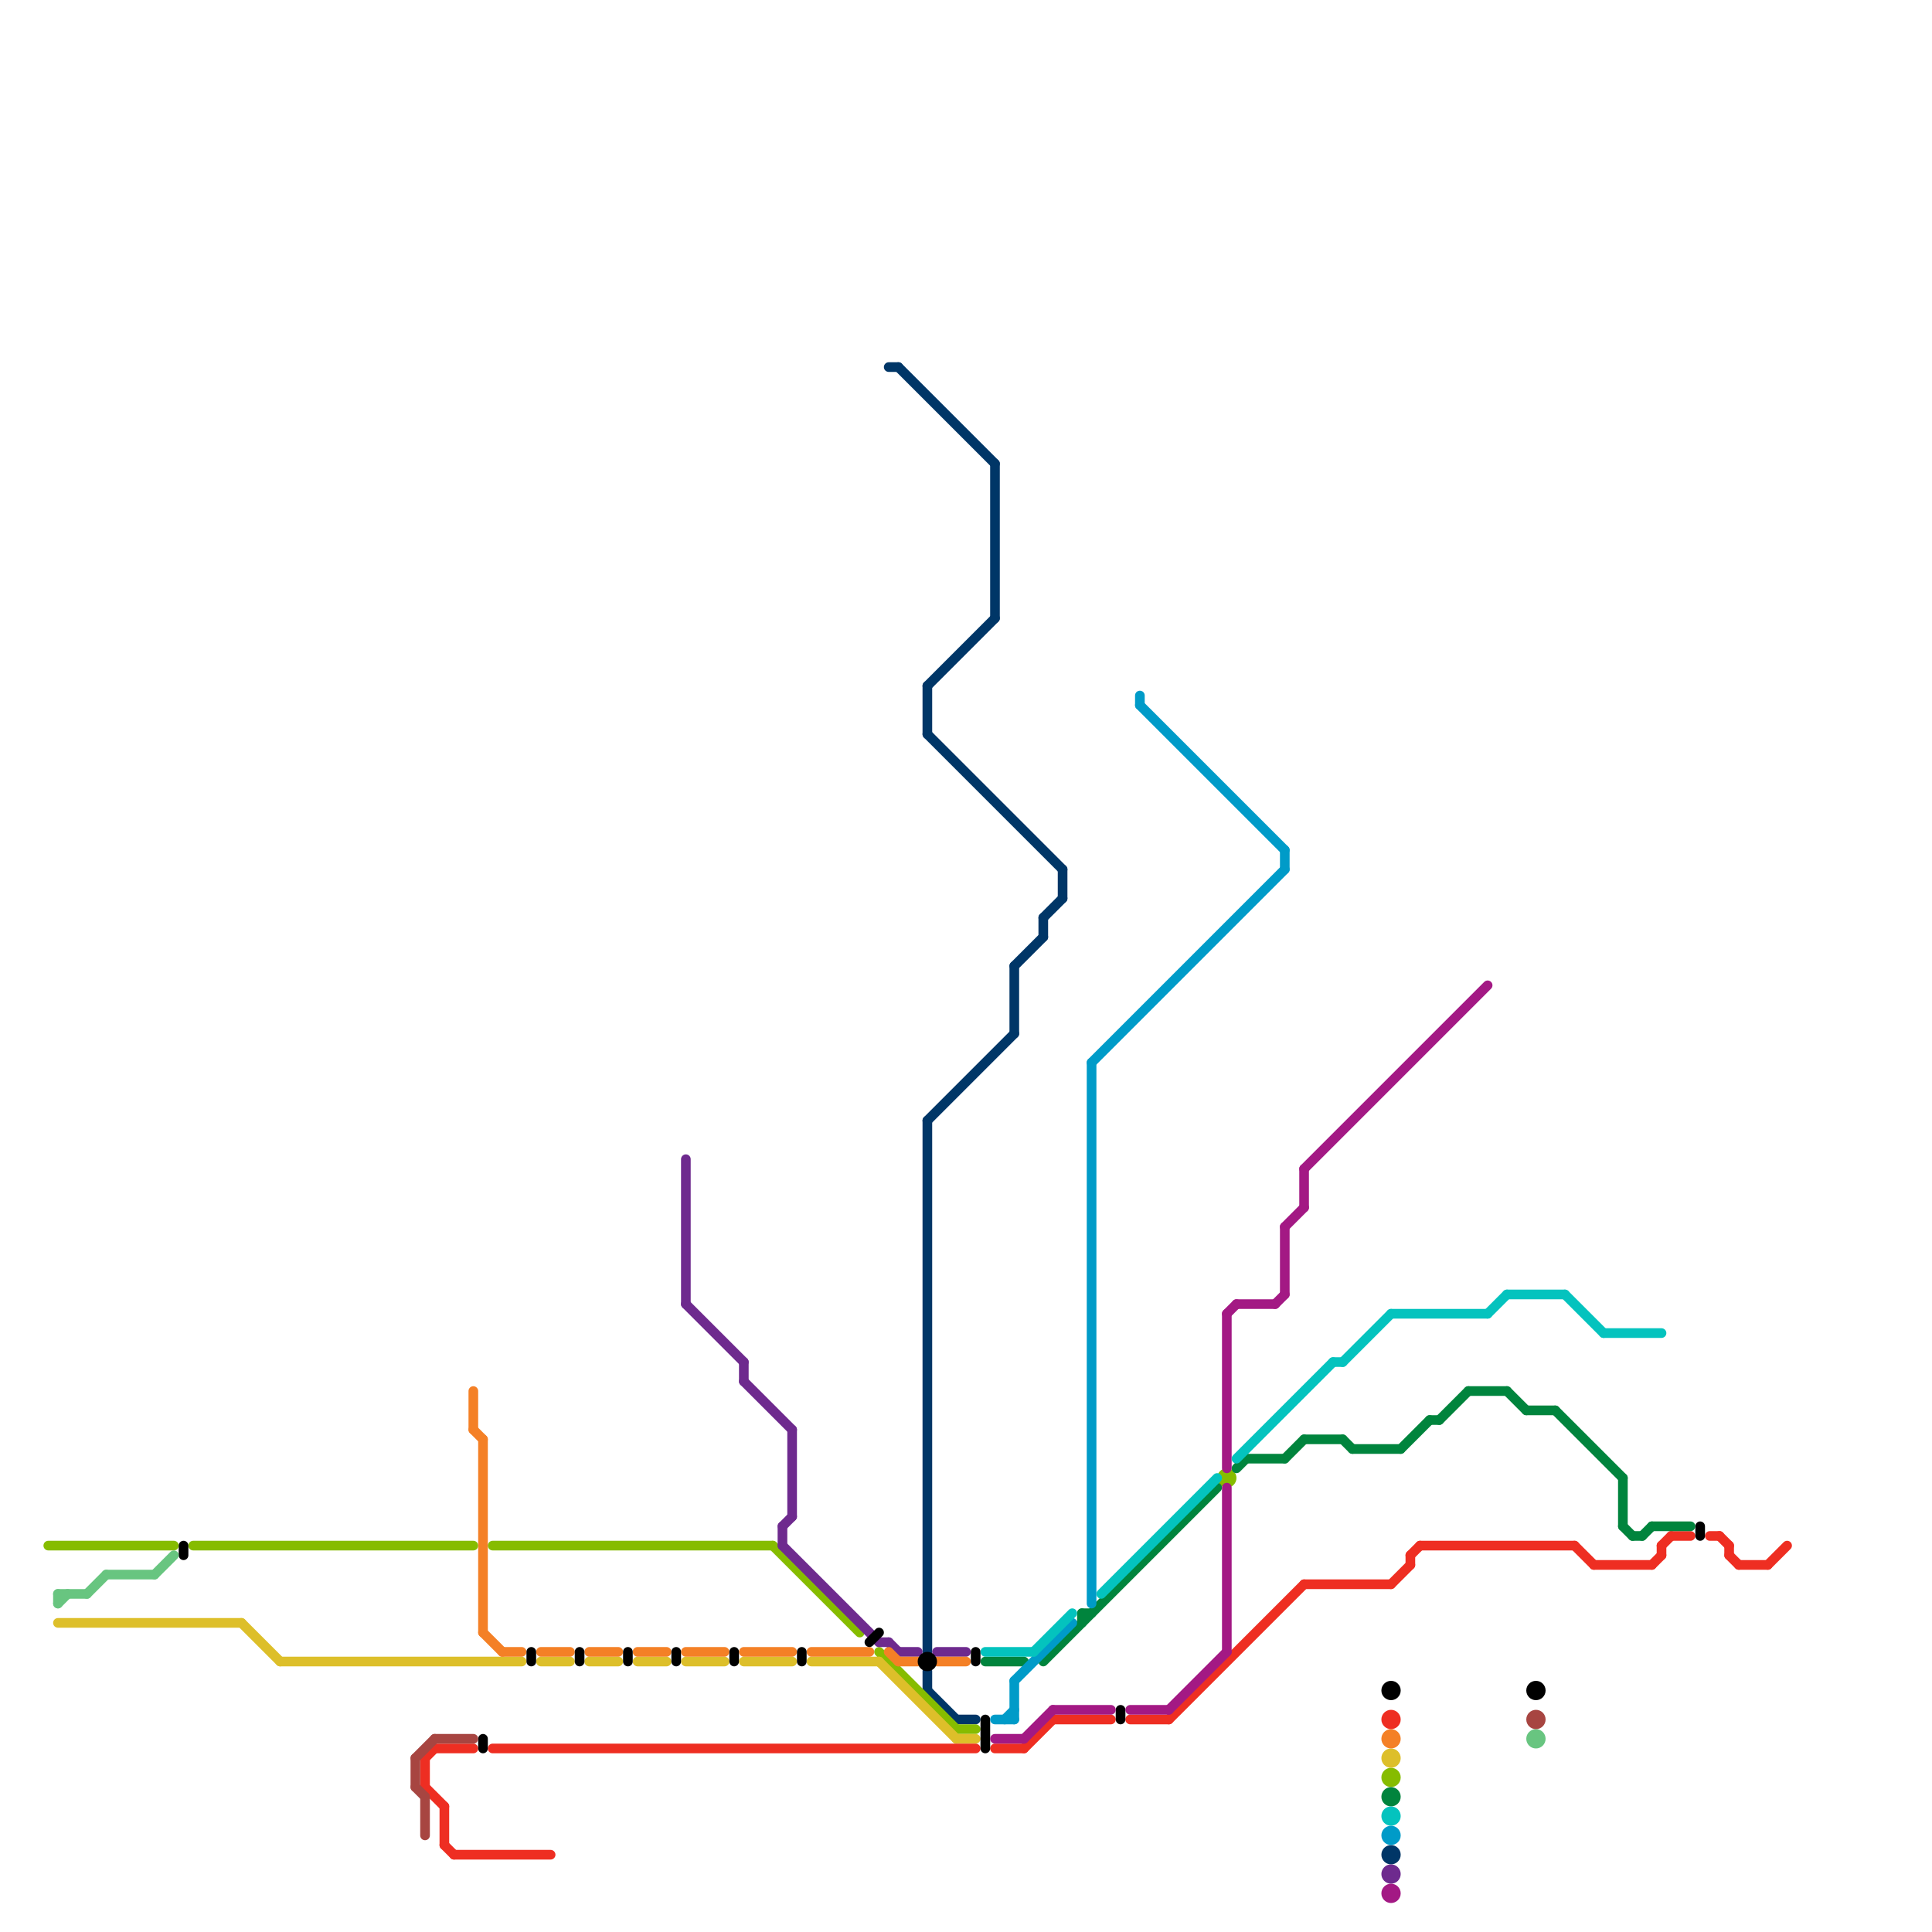 
<svg version="1.1" xmlns="http://www.w3.org/2000/svg" viewBox="0 0 200 200">
<style>text { font: 1px Helvetica; font-weight: 600; white-space: pre; dominant-baseline: central; } line { stroke-width: 1; fill: none; stroke-linecap: round; stroke-linejoin: round; } .c0 { stroke: #003667 } .c1 { stroke: #86bc00 } .c2 { stroke: #ddbf2a } .c3 { stroke: #6e2a8e } .c4 { stroke: #f48026 } .c5 { stroke: #ee2e22 } .c6 { stroke: #000000 } .c7 { stroke: #00843d } .c8 { stroke: #009bc8 } .c9 { stroke: #a31984 } .c10 { stroke: #68c580 } .c11 { stroke: #04c3be } .c12 { stroke: #a74541 } .w1 { stroke-width: 1; }</style><defs><g id="wm-xf"><circle r="1.2" fill="#000"/><circle r="0.9" fill="#fff"/><circle r="0.6" fill="#000"/><circle r="0.3" fill="#fff"/></g><g id="wm"><circle r="0.6" fill="#000"/><circle r="0.3" fill="#fff"/></g></defs><line class="c0 " x1="96" y1="175" x2="99" y2="178"/><line class="c0 " x1="108" y1="95" x2="108" y2="97"/><line class="c0 " x1="99" y1="178" x2="101" y2="178"/><line class="c0 " x1="103" y1="48" x2="103" y2="64"/><line class="c0 " x1="110" y1="90" x2="110" y2="93"/><line class="c0 " x1="105" y1="100" x2="108" y2="97"/><line class="c0 " x1="96" y1="71" x2="96" y2="76"/><line class="c0 " x1="96" y1="76" x2="110" y2="90"/><line class="c0 " x1="105" y1="100" x2="105" y2="107"/><line class="c0 " x1="92" y1="38" x2="93" y2="38"/><line class="c0 " x1="96" y1="116" x2="105" y2="107"/><line class="c0 " x1="108" y1="95" x2="110" y2="93"/><line class="c0 " x1="93" y1="38" x2="103" y2="48"/><line class="c0 " x1="96" y1="71" x2="103" y2="64"/><line class="c0 " x1="96" y1="116" x2="96" y2="171"/><line class="c0 " x1="96" y1="173" x2="96" y2="175"/><circle cx="144" cy="192" r="1" fill="#003667" /><line class="c1 " x1="20" y1="160" x2="49" y2="160"/><line class="c1 " x1="99" y1="179" x2="101" y2="179"/><line class="c1 " x1="5" y1="160" x2="18" y2="160"/><line class="c1 " x1="91" y1="171" x2="99" y2="179"/><line class="c1 " x1="80" y1="160" x2="89" y2="169"/><line class="c1 " x1="51" y1="160" x2="80" y2="160"/><circle cx="144" cy="184" r="1" fill="#86bc00" /><circle cx="127" cy="153" r="1" fill="#86bc00" /><line class="c2 " x1="61" y1="172" x2="64" y2="172"/><line class="c2 " x1="99" y1="180" x2="101" y2="180"/><line class="c2 " x1="77" y1="172" x2="82" y2="172"/><line class="c2 " x1="91" y1="172" x2="99" y2="180"/><line class="c2 " x1="6" y1="168" x2="25" y2="168"/><line class="c2 " x1="29" y1="172" x2="54" y2="172"/><line class="c2 " x1="84" y1="172" x2="91" y2="172"/><line class="c2 " x1="71" y1="172" x2="75" y2="172"/><line class="c2 " x1="56" y1="172" x2="59" y2="172"/><line class="c2 " x1="66" y1="172" x2="69" y2="172"/><line class="c2 " x1="25" y1="168" x2="29" y2="172"/><circle cx="144" cy="182" r="1" fill="#ddbf2a" /><line class="c3 " x1="71" y1="120" x2="71" y2="135"/><line class="c3 " x1="71" y1="135" x2="77" y2="141"/><line class="c3 " x1="92" y1="170" x2="93" y2="171"/><line class="c3 " x1="77" y1="141" x2="77" y2="143"/><line class="c3 " x1="82" y1="148" x2="82" y2="157"/><line class="c3 " x1="81" y1="158" x2="82" y2="157"/><line class="c3 " x1="97" y1="171" x2="100" y2="171"/><line class="c3 " x1="81" y1="158" x2="81" y2="160"/><line class="c3 " x1="77" y1="143" x2="82" y2="148"/><line class="c3 " x1="91" y1="170" x2="92" y2="170"/><line class="c3 " x1="93" y1="171" x2="95" y2="171"/><line class="c3 " x1="81" y1="160" x2="91" y2="170"/><circle cx="144" cy="194" r="1" fill="#6e2a8e" /><line class="c4 " x1="93" y1="172" x2="95" y2="172"/><line class="c4 " x1="49" y1="144" x2="49" y2="148"/><line class="c4 " x1="56" y1="171" x2="59" y2="171"/><line class="c4 " x1="66" y1="171" x2="69" y2="171"/><line class="c4 " x1="84" y1="171" x2="90" y2="171"/><line class="c4 " x1="92" y1="171" x2="93" y2="172"/><line class="c4 " x1="61" y1="171" x2="64" y2="171"/><line class="c4 " x1="71" y1="171" x2="75" y2="171"/><line class="c4 " x1="77" y1="171" x2="82" y2="171"/><line class="c4 " x1="50" y1="169" x2="52" y2="171"/><line class="c4 " x1="97" y1="172" x2="100" y2="172"/><line class="c4 " x1="50" y1="149" x2="50" y2="169"/><line class="c4 " x1="52" y1="171" x2="54" y2="171"/><line class="c4 " x1="49" y1="148" x2="50" y2="149"/><circle cx="144" cy="180" r="1" fill="#f48026" /><line class="c5 " x1="173" y1="159" x2="175" y2="159"/><line class="c5 " x1="172" y1="160" x2="172" y2="161"/><line class="c5 " x1="45" y1="181" x2="49" y2="181"/><line class="c5 " x1="121" y1="178" x2="135" y2="164"/><line class="c5 " x1="106" y1="181" x2="109" y2="178"/><line class="c5 " x1="144" y1="164" x2="146" y2="162"/><line class="c5 " x1="180" y1="162" x2="183" y2="162"/><line class="c5 " x1="135" y1="164" x2="144" y2="164"/><line class="c5 " x1="163" y1="160" x2="165" y2="162"/><line class="c5 " x1="178" y1="159" x2="179" y2="160"/><line class="c5 " x1="47" y1="192" x2="57" y2="192"/><line class="c5 " x1="171" y1="162" x2="172" y2="161"/><line class="c5 " x1="177" y1="159" x2="178" y2="159"/><line class="c5 " x1="46" y1="191" x2="47" y2="192"/><line class="c5 " x1="172" y1="160" x2="173" y2="159"/><line class="c5 " x1="183" y1="162" x2="185" y2="160"/><line class="c5 " x1="46" y1="187" x2="46" y2="191"/><line class="c5 " x1="44" y1="185" x2="46" y2="187"/><line class="c5 " x1="51" y1="181" x2="101" y2="181"/><line class="c5 " x1="146" y1="161" x2="146" y2="162"/><line class="c5 " x1="103" y1="181" x2="106" y2="181"/><line class="c5 " x1="147" y1="160" x2="163" y2="160"/><line class="c5 " x1="109" y1="178" x2="115" y2="178"/><line class="c5 " x1="44" y1="182" x2="45" y2="181"/><line class="c5 " x1="44" y1="182" x2="44" y2="185"/><line class="c5 " x1="146" y1="161" x2="147" y2="160"/><line class="c5 " x1="117" y1="178" x2="121" y2="178"/><line class="c5 " x1="179" y1="161" x2="180" y2="162"/><line class="c5 " x1="179" y1="160" x2="179" y2="161"/><line class="c5 " x1="165" y1="162" x2="171" y2="162"/><circle cx="144" cy="178" r="1" fill="#ee2e22" /><line class="c6 " x1="70" y1="171" x2="70" y2="172"/><line class="c6 " x1="50" y1="180" x2="50" y2="181"/><line class="c6 " x1="116" y1="177" x2="116" y2="178"/><line class="c6 " x1="176" y1="158" x2="176" y2="159"/><line class="c6 " x1="102" y1="178" x2="102" y2="181"/><line class="c6 " x1="101" y1="171" x2="101" y2="172"/><line class="c6 " x1="19" y1="160" x2="19" y2="161"/><line class="c6 " x1="83" y1="171" x2="83" y2="172"/><line class="c6 " x1="90" y1="170" x2="91" y2="169"/><line class="c6 " x1="65" y1="171" x2="65" y2="172"/><line class="c6 " x1="55" y1="171" x2="55" y2="172"/><line class="c6 " x1="60" y1="171" x2="60" y2="172"/><line class="c6 " x1="76" y1="171" x2="76" y2="172"/><circle cx="159" cy="175" r="1" fill="#000000" /><circle cx="96" cy="172" r="1" fill="#000000" /><circle cx="144" cy="175" r="1" fill="#000000" /><line class="c7 " x1="133" y1="151" x2="135" y2="149"/><line class="c7 " x1="158" y1="146" x2="161" y2="146"/><line class="c7 " x1="139" y1="149" x2="140" y2="150"/><line class="c7 " x1="135" y1="149" x2="139" y2="149"/><line class="c7 " x1="168" y1="158" x2="169" y2="159"/><line class="c7 " x1="171" y1="158" x2="175" y2="158"/><line class="c7 " x1="149" y1="147" x2="152" y2="144"/><line class="c7 " x1="148" y1="147" x2="149" y2="147"/><line class="c7 " x1="169" y1="159" x2="170" y2="159"/><line class="c7 " x1="102" y1="172" x2="106" y2="172"/><line class="c7 " x1="108" y1="172" x2="126" y2="154"/><line class="c7 " x1="170" y1="159" x2="171" y2="158"/><line class="c7 " x1="161" y1="146" x2="168" y2="153"/><line class="c7 " x1="168" y1="153" x2="168" y2="158"/><line class="c7 " x1="128" y1="152" x2="129" y2="151"/><line class="c7 " x1="152" y1="144" x2="156" y2="144"/><line class="c7 " x1="140" y1="150" x2="145" y2="150"/><line class="c7 " x1="129" y1="151" x2="133" y2="151"/><line class="c7 " x1="145" y1="150" x2="148" y2="147"/><line class="c7 " x1="156" y1="144" x2="158" y2="146"/><line class="c7 " x1="112" y1="167" x2="113" y2="167"/><line class="c7 " x1="112" y1="167" x2="112" y2="168"/><circle cx="144" cy="186" r="1" fill="#00843d" /><line class="c8 " x1="118" y1="72" x2="118" y2="73"/><line class="c8 " x1="113" y1="110" x2="133" y2="90"/><line class="c8 " x1="113" y1="110" x2="113" y2="166"/><line class="c8 " x1="105" y1="174" x2="105" y2="178"/><line class="c8 " x1="133" y1="88" x2="133" y2="90"/><line class="c8 " x1="104" y1="178" x2="105" y2="177"/><line class="c8 " x1="103" y1="178" x2="105" y2="178"/><line class="c8 " x1="118" y1="73" x2="133" y2="88"/><line class="c8 " x1="105" y1="174" x2="111" y2="168"/><circle cx="144" cy="190" r="1" fill="#009bc8" /><line class="c9 " x1="127" y1="136" x2="128" y2="135"/><line class="c9 " x1="103" y1="180" x2="106" y2="180"/><line class="c9 " x1="133" y1="127" x2="135" y2="125"/><line class="c9 " x1="121" y1="177" x2="127" y2="171"/><line class="c9 " x1="133" y1="127" x2="133" y2="134"/><line class="c9 " x1="128" y1="135" x2="132" y2="135"/><line class="c9 " x1="127" y1="154" x2="127" y2="171"/><line class="c9 " x1="135" y1="121" x2="154" y2="102"/><line class="c9 " x1="135" y1="121" x2="135" y2="125"/><line class="c9 " x1="106" y1="180" x2="109" y2="177"/><line class="c9 " x1="132" y1="135" x2="133" y2="134"/><line class="c9 " x1="127" y1="136" x2="127" y2="152"/><line class="c9 " x1="117" y1="177" x2="121" y2="177"/><line class="c9 " x1="109" y1="177" x2="115" y2="177"/><circle cx="144" cy="196" r="1" fill="#a31984" /><line class="c10 " x1="6" y1="166" x2="7" y2="165"/><line class="c10 " x1="6" y1="165" x2="6" y2="166"/><line class="c10 " x1="9" y1="165" x2="11" y2="163"/><line class="c10 " x1="6" y1="165" x2="9" y2="165"/><line class="c10 " x1="11" y1="163" x2="16" y2="163"/><line class="c10 " x1="16" y1="163" x2="18" y2="161"/><circle cx="159" cy="180" r="1" fill="#68c580" /><line class="c11 " x1="156" y1="134" x2="162" y2="134"/><line class="c11 " x1="138" y1="141" x2="139" y2="141"/><line class="c11 " x1="114" y1="165" x2="126" y2="153"/><line class="c11 " x1="154" y1="136" x2="156" y2="134"/><line class="c11 " x1="128" y1="151" x2="138" y2="141"/><line class="c11 " x1="102" y1="171" x2="107" y2="171"/><line class="c11 " x1="144" y1="136" x2="154" y2="136"/><line class="c11 " x1="139" y1="141" x2="144" y2="136"/><line class="c11 " x1="162" y1="134" x2="166" y2="138"/><line class="c11 " x1="107" y1="171" x2="111" y2="167"/><line class="c11 " x1="166" y1="138" x2="172" y2="138"/><circle cx="144" cy="188" r="1" fill="#04c3be" /><line class="c12 " x1="45" y1="180" x2="49" y2="180"/><line class="c12 " x1="44" y1="186" x2="44" y2="190"/><line class="c12 " x1="43" y1="182" x2="45" y2="180"/><line class="c12 " x1="43" y1="185" x2="44" y2="186"/><line class="c12 " x1="43" y1="182" x2="43" y2="185"/><circle cx="159" cy="178" r="1" fill="#a74541" />
</svg>
